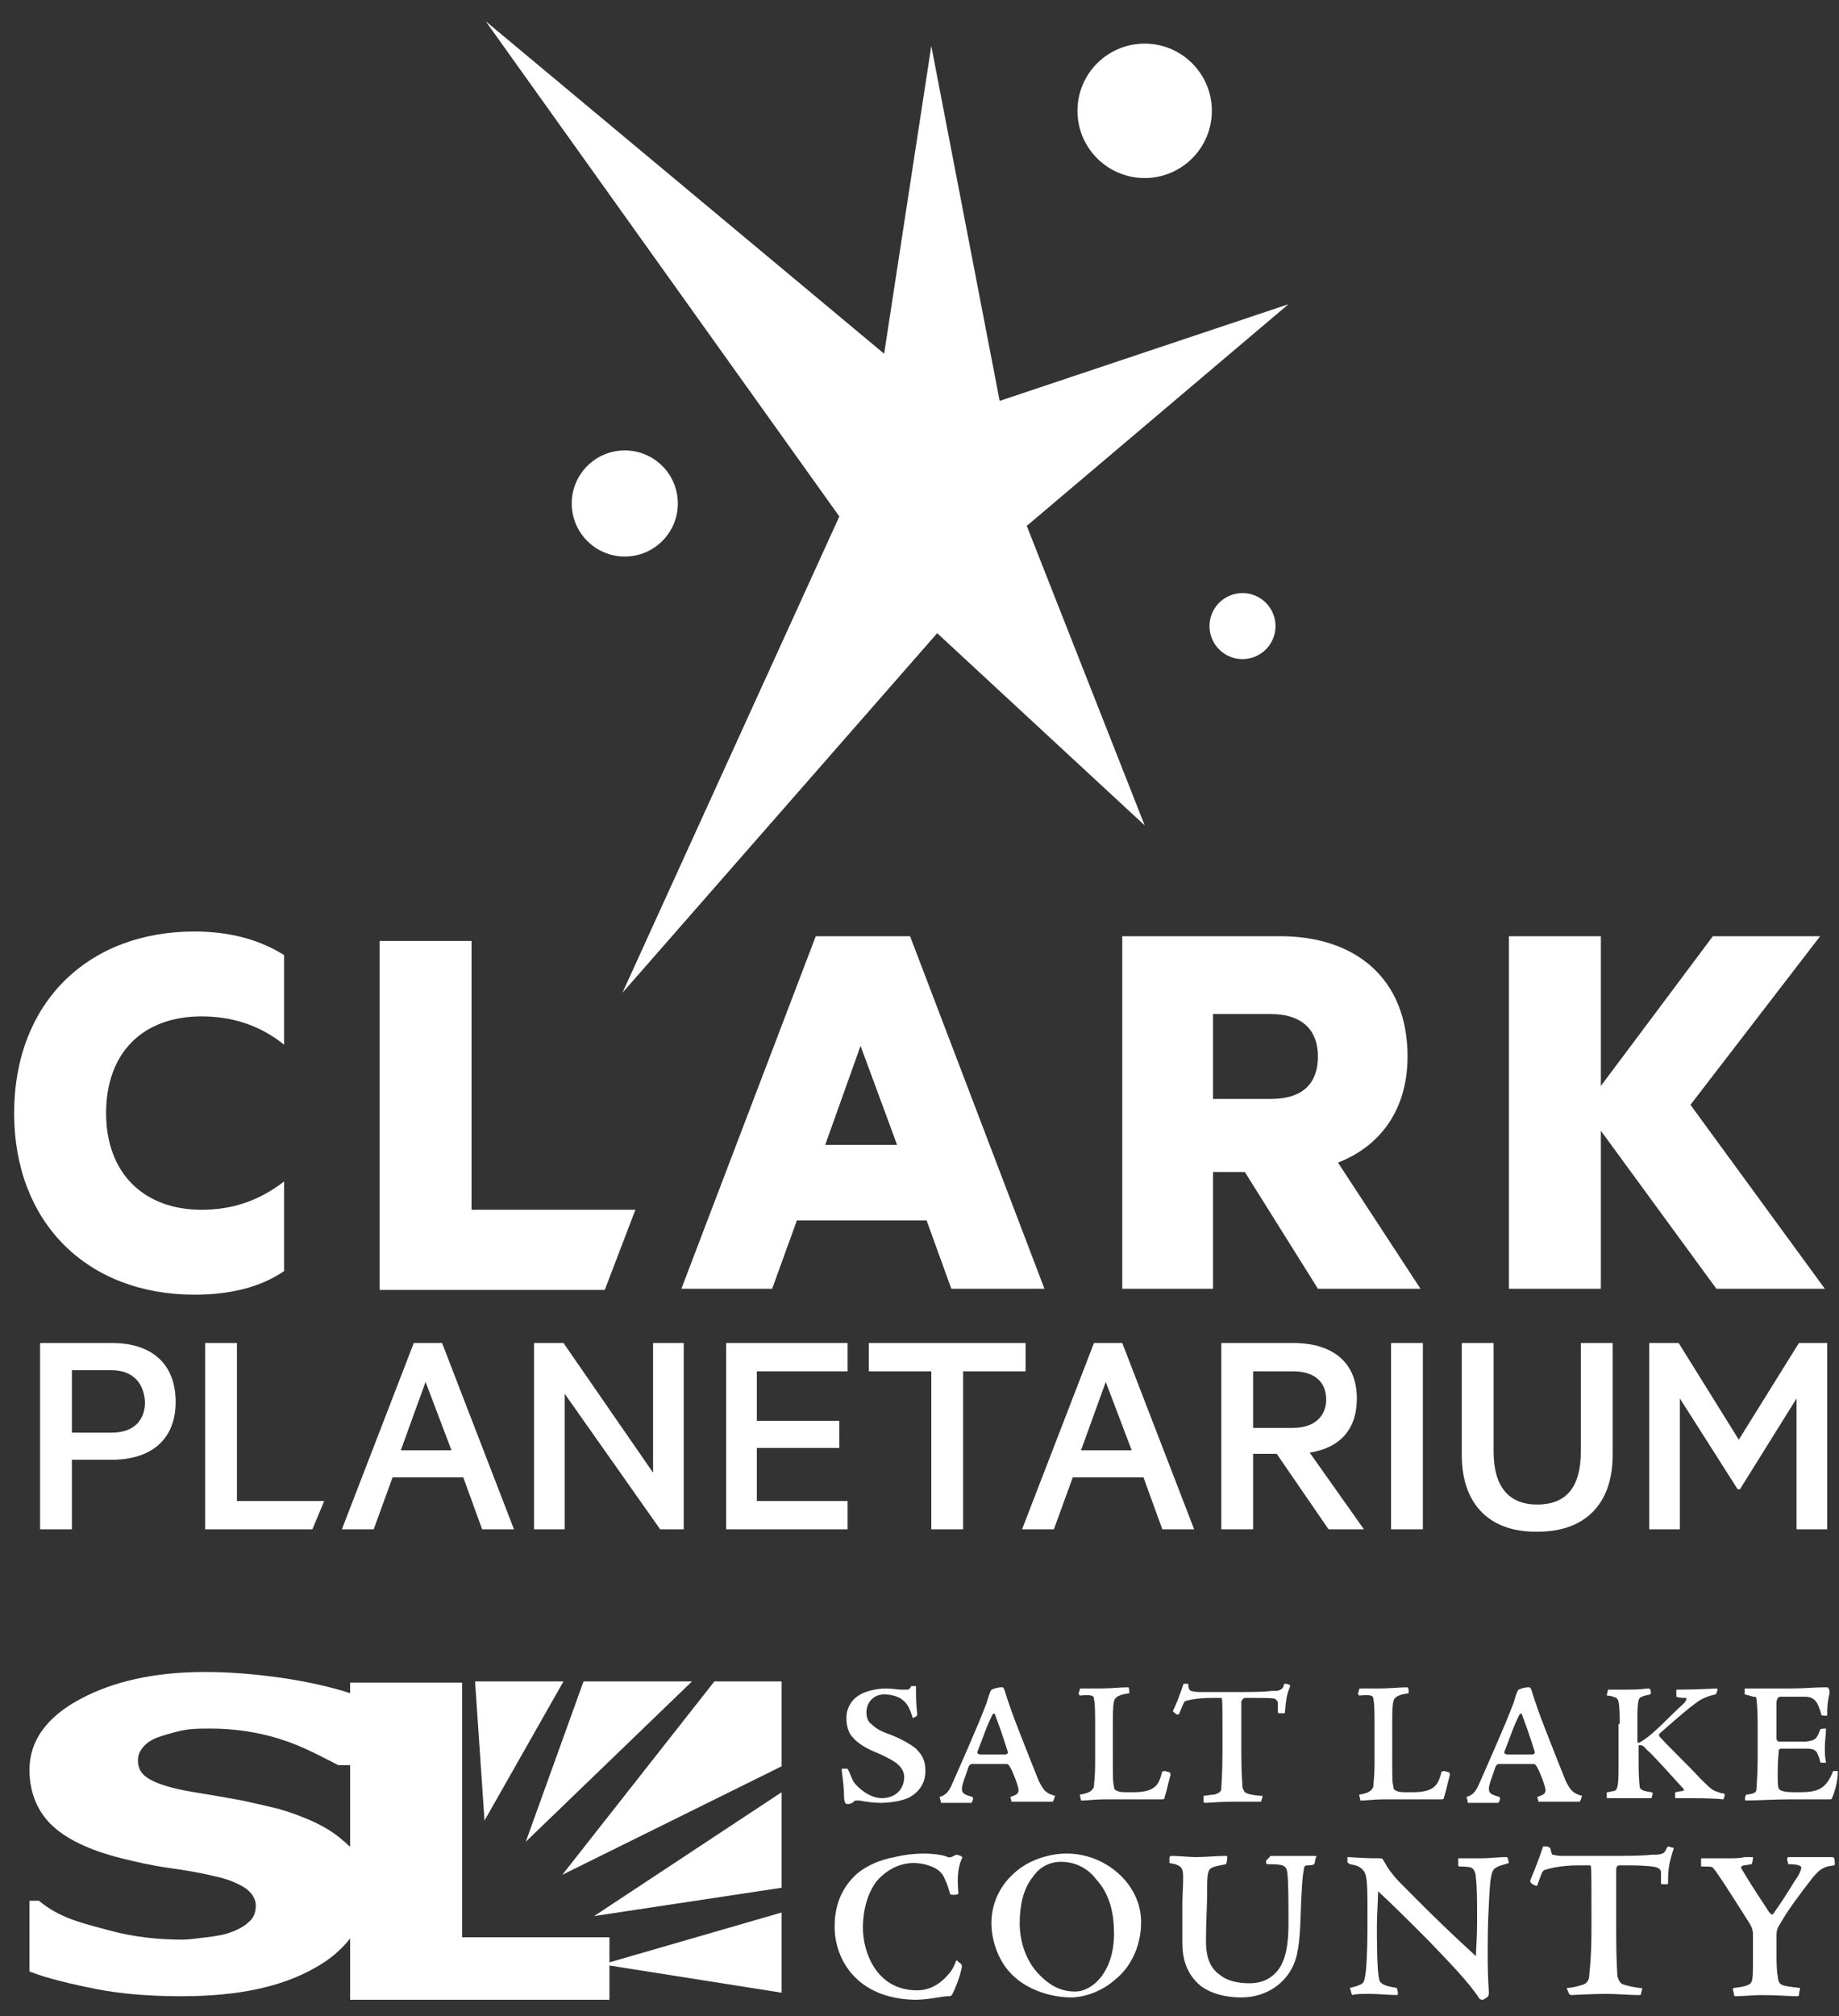 <?xml version="1.0" encoding="utf-8"?>
<!-- Generator: Adobe Illustrator 21.0.1, SVG Export Plug-In . SVG Version: 6.00 Build 0)  -->
<svg version="1.1" id="Layer_1" xmlns="http://www.w3.org/2000/svg" xmlns:xlink="http://www.w3.org/1999/xlink" x="0px" y="0px"
	 viewBox="0 0 156 171" style="enable-background:new 0 0 156 171;" xml:space="preserve">
<rect x="0" y="0" width="156" height="171" fill="#333333" stroke="none"/>
<style type="text/css">
	.st0{fill:#FFFFFF;}
</style>
<g>
	<path class="st0" d="M6.1,123.8v5.9H3.4v-15.8h6.1c3.3,0,5.4,1.7,5.4,5c0,3.2-2.1,4.9-5.4,4.9H6.1z M9.4,116.2H6.1v5.3h3.4
		c1.9,0,2.8-1.1,2.8-2.6C12.2,117.3,11.3,116.2,9.4,116.2z"/>
	<path class="st0" d="M17.4,113.9h2.7v13.4h7.4l-1,2.4h-9.1V113.9z"/>
	<path class="st0" d="M37.5,113.9l6.1,15.8h-2.7l-1.6-4.4h-6l-1.6,4.4h-2.7l6.1-15.8H37.5z M34,123h4.3l-2.2-5.8L34,123z"/>
	<path class="st0" d="M58.1,129.7H56l-8.1-11.5v11.5h-2.6v-15.8h2.5l7.6,11v-11h2.6V129.7z"/>
	<path class="st0" d="M71.9,113.9v2.4h-7.7v4.2h7v2.3h-7v4.5h7.7v2.4H61.6v-15.8H71.9z"/>
	<path class="st0" d="M73.8,113.9H87v2.4h-5.3v13.4h-2.7v-13.4h-5.3V113.9z"/>
	<path class="st0" d="M95.2,113.9l6.1,15.8h-2.7l-1.6-4.4h-6l-1.6,4.4h-2.7l6.1-15.8H95.2z M91.7,123H96l-2.2-5.8L91.7,123z"/>
	<path class="st0" d="M106.3,123.3v6.4h-2.7v-15.8h6.1c3.3,0,5.4,1.6,5.4,4.7c0,2.7-1.5,4.2-4,4.6l4.6,6.5h-3l-4.4-6.4H106.3z
		 M106.3,121.1h3.4c1.8,0,2.8-1,2.8-2.4c0-1.5-1-2.4-2.8-2.4h-3.4V121.1z"/>
	<path class="st0" d="M120.7,129.7h-2.7v-15.8h2.7V129.7z"/>
	<path class="st0" d="M124,123.4v-9.5h2.7v9.2c0,3,1.3,4.5,3.7,4.5c2.4,0,3.7-1.4,3.7-4.5v-9.2h2.7v9.5c0,4.3-2.5,6.5-6.3,6.5
		C126.6,130,124,127.8,124,123.4z"/>
	<path class="st0" d="M147.4,126.3l-4.9-7.7v11.1h-2.6v-15.8h2.5l5.1,8.2l5.1-8.2h2.4v15.8h-2.6v-11.1l-4.8,7.7H147.4z"/>
	<polygon class="st0" points="79,3.9 84.8,34 109.3,25.8 87.1,44.6 97.1,70 79.5,53.7 52.8,84.2 71.2,43.8 41.2,1.8 75,30 	"/>
	<circle class="st0" cx="105.4" cy="53.1" r="2.8"/>
	<circle class="st0" cx="97.1" cy="9.4" r="5.7"/>
	<circle class="st0" cx="53" cy="42.7" r="4.5"/>
	<path class="st0" d="M16.5,79c3.2,0,5.7,0.8,7.6,2v7.6c-2.1-1.7-4.5-2.4-7-2.4c-5,0-8.1,3.1-8.1,8.2c0,5.1,3.2,8.2,8.1,8.2
		c2.5,0,4.8-0.7,7-2.4v7.6c-1.9,1.3-4.4,2-7.6,2c-9.1,0-15.3-6.1-15.3-15.4C1.2,85.1,7.4,79,16.5,79z"/>
	<path class="st0" d="M32.2,79.8H40v22.8h13.9l-2.6,6.8H32.2V79.8z"/>
	<path class="st0" d="M77.2,79.4l11.4,29.9h-7.9l-2.1-5.8H67.6l-2.1,5.8h-7.7l11.4-29.9H77.2z M70,97.1h6.1l-3.1-8.4L70,97.1z"/>
	<path class="st0" d="M102.9,99.4v9.9h-7.7V79.4h13.4c6.4,0,10.8,3.6,10.8,10.2c0,4.5-2.3,7.6-5.9,9l7,10.7h-8.7l-6.2-9.9H102.9z
		 M102.9,93.2h4.9c2.8,0,4-1.4,4-3.6c0-2.2-1.3-3.6-4-3.6h-4.9V93.2z"/>
	<path class="st0" d="M135.8,92.1l9.5-12.7h9.1l-11,14.3l11.4,15.6h-9.2l-9.8-13.4v13.4H128V79.4h7.8V92.1z"/>
	<g>
		<g>
			<path class="st0" d="M71.9,153c-0.1,0-0.1,0-0.2-0.1c0,0-0.1-0.2-0.1-0.5c0-0.8-0.1-1.4-0.2-2.3c0-0.1,0-0.1,0.1-0.1
				c0.1,0,0.2,0,0.3,0c0.1,0,0.1,0,0.2,0.2c0.1,0.2,0.2,0.5,0.4,0.9c0.5,0.7,1.5,1.4,2.4,1.4c1.1,0,1.9-0.7,1.9-1.8
				c0-0.5-0.3-0.9-0.7-1.2c-0.3-0.2-0.6-0.4-1.5-0.8c-1-0.4-1.7-0.8-2.2-1.4c-0.3-0.3-0.5-0.9-0.5-1.6c0-1,0.6-1.7,1.2-2
				c0.3-0.2,1.2-0.5,2.2-0.5c0.4,0,1,0.1,1.3,0.1c0.2,0,0.3,0,0.5,0c0.1,0,0.2-0.1,0.3-0.3c0.2,0,0.4,0,0.4,0c0,0.8,0,1.5,0.1,2.3
				c0,0.1,0,0.2,0,0.2c-0.1,0.1-0.2,0.1-0.3,0.2c0,0-0.1,0-0.1-0.1c-0.2-0.6-0.4-1.1-0.8-1.4c-0.3-0.3-1-0.5-1.6-0.5
				c-0.9,0-1.5,0.7-1.5,1.5c0,0.4,0.1,0.8,0.4,1c0.3,0.3,0.7,0.6,1.6,0.9c1,0.4,1.7,0.8,2.2,1.2c0.6,0.6,0.8,1.1,0.8,1.9
				c0,1.1-0.6,1.8-1.3,2.2c-0.7,0.4-2,0.5-2.5,0.5c-0.6,0-1.3-0.1-1.8-0.2c-0.1,0-0.2,0-0.3,0c-0.1,0-0.2,0.1-0.3,0.2
				C72.1,153,72,153,71.9,153L71.9,153z"/>
			<path class="st0" d="M85,143.1c0.1,0,0.1,0,0.2,0.2c0.4,1.3,0.7,2.1,1.2,3.4c0.5,1.3,1.5,3.8,1.7,4.3c0.4,0.8,0.6,1.1,1.4,1.3
				c0,0-0.1,0.4-0.2,0.5c-1.4,0-1.7,0-2.2,0c-0.5,0-1,0-1.2,0c-0.1,0-0.1,0-0.1,0c0-0.1-0.1-0.4-0.1-0.4c0.6-0.2,0.7-0.3,0.7-0.6
				c0-0.3-0.5-1.6-0.7-1.9c-0.1-0.2-0.2-0.3-0.3-0.3c-0.7,0-2.1,0-2.9,0c-0.2,0-0.3,0.1-0.4,0.4c-0.1,0.4-0.5,1.3-0.5,1.7
				c0,0.4,0.2,0.5,0.9,0.7c0.1,0.1,0,0.4-0.1,0.5c-0.8,0-1.7,0-2,0c-0.2,0-0.5,0-0.5,0c-0.1,0-0.1,0-0.1-0.1c0-0.1-0.1-0.4-0.1-0.4
				c0.7-0.2,0.9-0.7,1.2-1.4c0.3-0.7,2.1-4.7,2.8-6.6c0.1-0.3,0.2-0.7,0.3-0.9c0-0.1,0.1-0.1,0.1-0.2
				C84.6,143.1,84.8,143.1,85,143.1L85,143.1z M83.2,148.8c0.1,0,0.4,0,0.9,0c0.5,0,0.8,0,1.2,0c0.1,0,0.2-0.1,0.2-0.2
				c-0.5-1.6-0.8-2.4-1.1-3.2c0-0.1-0.1-0.1-0.2,0c-0.6,1.2-0.7,1.7-1.3,3.2C82.9,148.7,83,148.8,83.2,148.8L83.2,148.8z"/>
			<path class="st0" d="M98.8,150.2c0.1,0,0.3,0.1,0.4,0.1c0,0,0.1,0.1,0.1,0.2c-0.2,0.7-0.3,1.3-0.5,1.9c0,0.2-0.1,0.2-0.3,0.2
				c-0.1,0-0.3,0-0.9,0c-0.6,0-1.3,0-3.8,0c-0.9,0-1.6,0.1-1.9,0.1c-0.1,0-0.2,0-0.2,0c0-0.1-0.1-0.4-0.1-0.5
				c0.7-0.1,1.1-0.3,1.2-0.7c0-0.3,0.1-0.7,0.1-2.1v-2.9c0-1.2,0-2-0.1-2.4c0-0.3-0.2-0.4-1.2-0.3c0,0-0.1-0.1-0.1-0.2l0.1-0.3
				c0-0.1,0-0.1,0.1-0.1c0.5,0,1,0,1.6,0c0.9,0,1.7-0.1,2.4-0.1c0.1,0,0.1,0.4,0.1,0.5c-0.6,0.1-1.2,0.2-1.3,0.7
				c-0.1,0.4-0.1,1.1-0.1,2.5l0,1.8c0,2.1,0,2.6,0.1,2.9c0,0.3,0.1,0.3,0.3,0.4c0.2,0.1,0.5,0.1,1.2,0.1c1,0,1.9-0.1,2.3-0.9
				c0.1-0.2,0.2-0.5,0.3-0.9C98.7,150.3,98.7,150.2,98.8,150.2L98.8,150.2z"/>
			<path class="st0" d="M102.1,152.3c0.2,0,0.6-0.1,0.9-0.1c0.3-0.1,0.6-0.2,0.6-0.5c0-0.2,0.1-1.2,0.1-3.1V147c0-2.6,0-3-0.1-3
				h-0.8c-1.3,0-2.1,0.2-2.3,0.3c-0.1,0.1-0.2,0.4-0.5,1.1c0,0-0.1,0-0.2,0c-0.1-0.1-0.3-0.2-0.3-0.3c0.2-0.4,0.5-1.1,0.9-2.3
				c0.1,0,0.2,0,0.3,0c0.1,0,0.1,0,0.1,0.1c0,0.3,0.1,0.4,0.2,0.5c0.1,0,0.3,0.1,0.7,0.1c0.4,0,1.4,0,2.8,0c1.6,0,2.7,0,3.4-0.1
				c0.4,0,0.6,0,0.7-0.1c0.1,0,0.3-0.2,0.3-0.4c0-0.1,0.1-0.1,0.1-0.1c0.1,0,0.2,0,0.4,0.1c0,0,0.1,0.1,0,0.2
				c-0.3,0.8-0.3,1.1-0.4,2.1c0,0.1,0,0.1-0.2,0.1c-0.1,0-0.2,0-0.3,0c-0.1,0-0.1-0.1-0.1-0.1c0-0.1,0-0.6,0-0.8
				c0-0.1-0.1-0.2-0.2-0.3c-0.1-0.1-0.9-0.1-1.9-0.1h-0.7c-0.1,0-0.2,0.1-0.3,0.3c0,0.3,0,1,0,2.9v1.5c0,1.9,0.1,2.6,0.1,2.9
				c0.1,0.2,0.1,0.4,0.4,0.5c0.2,0.1,0.9,0.2,1.2,0.2c0.1,0,0.1,0,0.1,0.1l-0.1,0.3c0,0.1,0,0.1-0.2,0.1c-0.4,0-1.5,0-2.2,0
				c-1,0-2.2,0.1-2.3,0.1c-0.1,0-0.2,0-0.2-0.1L102.1,152.3z"/>
			<path class="st0" d="M122.5,150.2c0.1,0,0.3,0.1,0.4,0.1c0,0,0.1,0.1,0.1,0.2c-0.2,0.7-0.3,1.3-0.5,1.9c0,0.2-0.1,0.2-0.3,0.2
				c-0.1,0-0.3,0-0.9,0c-0.6,0-1.3,0-3.8,0c-0.9,0-1.6,0.1-1.9,0.1c-0.1,0-0.2,0-0.2,0c0-0.1-0.1-0.4-0.1-0.5
				c0.7-0.1,1.1-0.3,1.2-0.7c0-0.3,0.1-0.7,0.1-2.1v-2.9c0-1.2,0-2-0.1-2.4c0-0.3-0.2-0.4-1.2-0.3c0,0-0.1-0.1-0.1-0.2l0.1-0.3
				c0-0.1,0-0.1,0.1-0.1c0.5,0,1,0,1.6,0c0.9,0,1.7-0.1,2.4-0.1c0.1,0,0.1,0.4,0.1,0.5c-0.6,0.1-1.2,0.2-1.3,0.7
				c-0.1,0.4-0.1,1.1-0.1,2.5l0,1.8c0,2.1,0,2.6,0.1,2.9c0,0.3,0.1,0.3,0.3,0.4c0.2,0.1,0.5,0.1,1.2,0.1c1,0,1.9-0.1,2.3-0.9
				c0.1-0.2,0.2-0.5,0.3-0.9C122.4,150.3,122.4,150.2,122.5,150.2L122.5,150.2z"/>
			<path class="st0" d="M129.7,143.1c0.1,0,0.1,0,0.2,0.2c0.4,1.3,0.7,2.1,1.2,3.4c0.5,1.3,1.5,3.8,1.7,4.3c0.4,0.8,0.6,1.1,1.4,1.3
				c0,0-0.1,0.4-0.2,0.5c-1.4,0-1.7,0-2.2,0c-0.5,0-1,0-1.2,0c-0.1,0-0.1,0-0.1,0c0-0.1-0.1-0.4-0.1-0.4c0.6-0.2,0.7-0.3,0.7-0.6
				c0-0.3-0.5-1.6-0.7-1.9c-0.1-0.2-0.2-0.3-0.3-0.3c-0.7,0-2.1,0-2.9,0c-0.2,0-0.3,0.1-0.4,0.4c-0.1,0.4-0.5,1.3-0.5,1.7
				c0,0.4,0.2,0.5,0.9,0.7c0.1,0.1,0,0.4-0.1,0.5c-0.8,0-1.7,0-2,0c-0.2,0-0.5,0-0.5,0c-0.1,0-0.1,0-0.1-0.1c0-0.1-0.1-0.4-0.1-0.4
				c0.7-0.2,0.9-0.7,1.2-1.4c0.3-0.7,2.1-4.7,2.8-6.6c0.1-0.3,0.2-0.7,0.3-0.9c0-0.1,0.1-0.1,0.1-0.2
				C129.3,143.1,129.5,143.1,129.7,143.1L129.7,143.1z M127.9,148.8c0.1,0,0.4,0,0.9,0c0.5,0,0.8,0,1.2,0c0.1,0,0.2-0.1,0.2-0.2
				c-0.5-1.6-0.8-2.4-1.1-3.2c0-0.1-0.1-0.1-0.2,0c-0.6,1.2-0.7,1.7-1.3,3.2C127.6,148.7,127.7,148.8,127.9,148.8L127.9,148.8z"/>
			<path class="st0" d="M137.4,146.2c0-1.8-0.1-2.1-0.3-2.2c-0.2-0.1-0.5-0.2-0.8-0.2c0-0.1,0.1-0.4,0.1-0.5c0.5,0,1.1,0,1.6,0
				c1.2,0,1.7-0.1,1.8-0.1c0.1,0,0.1,0,0.2,0.1c0,0.1,0.1,0.3,0,0.4c-0.5,0.1-0.8,0.2-0.9,0.3c-0.1,0.1-0.2,0.4-0.2,1.6v2
				c0,0.2,0,0.2,0.1,0.2c0.1,0,0.4-0.2,0.8-0.5c0.8-0.6,2.1-2,3-2.8c0.3-0.3,0.3-0.5,0.2-0.5c-0.2,0-0.5,0-0.8-0.1v-0.5
				c0-0.1,0-0.1,0.1-0.1c1.6,0,3.2-0.1,3.3-0.1c0,0,0.1,0,0.1,0.1c-0.1,0.3-0.1,0.4-0.2,0.4c-0.8,0.2-1.2,0.4-1.6,0.7
				c-0.7,0.5-1.5,1.2-3.1,2.6c-0.1,0.1-0.1,0.2,0,0.3c1,1.1,2.3,2.3,3.4,3.5c0.6,0.6,1,1,1.3,1.1c0.3,0.1,0.5,0.2,0.7,0.2
				c0.1,0,0.1,0.1,0.1,0.2l-0.1,0.3c-1-0.1-2.1-0.1-4.1-0.1l0-0.5c0.1,0,0.4-0.1,0.6-0.1c0.1,0,0.2-0.1,0.1-0.2
				c-1-1.1-2.7-3-3.1-3.3c-0.3-0.4-0.5-0.4-0.6-0.4c-0.1,0-0.1,0-0.1,0.2v1.1c0,1.8,0.1,2.2,0.1,2.3c0.1,0.2,0.3,0.3,1,0.4
				c0,0,0.1,0,0.1,0.1l-0.1,0.4c-0.4,0-0.8,0-2,0c-0.7,0-1.6,0-1.8,0c0-0.1,0-0.5,0-0.5c0.2,0,0.4-0.1,0.6-0.1
				c0.3-0.1,0.4-0.3,0.4-2V146.2z"/>
			<path class="st0" d="M151.8,147.7c0.6,0,1,0,1.4,0c0.8-0.1,0.9-0.2,1.2-1c0-0.1,0.4-0.1,0.5-0.1c0,0.4-0.1,1.1-0.1,1.6
				c0,0.5,0,0.8,0.1,1.3c-0.1,0-0.2,0-0.3,0c-0.1,0-0.2,0-0.2-0.1c0-0.1-0.1-0.4-0.2-0.6c-0.1-0.3-0.3-0.5-0.9-0.5
				c-0.3,0-0.7,0-1.4,0c-0.5,0-0.7,0-0.8,0c-0.1,0-0.1,0-0.2,0.1c0,0.1-0.1,0.8-0.1,1.9c0,0.9,0,1.2,0.1,1.4
				c0.2,0.3,0.9,0.3,1.7,0.3c1.5,0,2.3-0.2,2.9-1.8c0.1,0,0.3,0,0.4,0c0,0,0,0,0,0.1c0,0.8-0.3,1.8-0.5,2.2c0,0.1-0.1,0.1-0.2,0.1
				c-0.1,0-0.2,0-0.7,0c-0.4,0-1.4,0-2.6,0c-1.4,0-2.7,0.1-3.8,0.1c-0.1,0-0.1-0.3,0-0.4c0-0.1,0-0.1,0.1-0.1
				c0.7-0.1,0.8-0.2,0.8-0.5c0-0.2,0.1-1.2,0.1-2.5v-3.1c0-1.4-0.1-1.9-0.1-2c0-0.1,0-0.2-0.2-0.2c-0.1,0-0.4-0.1-0.8-0.2
				c0,0,0,0,0-0.1l0-0.3c0-0.1,0-0.1,0.1-0.1h0.5c0.4,0,1.1,0,2.1,0h1.2c1.1,0,2-0.1,2.9-0.1c0.2,0,0.3,0,0.3,0.1
				c0.1,0.1,0.1,0.1,0.1,0.4c-0.2,0.8-0.2,1.5-0.2,1.9c-0.4,0-0.5,0-0.5-0.1c-0.3-1.1-0.6-1.5-1.4-1.5h-0.7c-0.9,0-1.3,0-1.4,0
				c-0.2,0-0.3,0.3-0.3,0.5c0,1,0,2,0,3c0,0.2,0.1,0.3,0.2,0.3H151.8z"/>
			<path class="st0" d="M70.8,163.4c0-1.3,0.3-2.8,1.5-4.1c0.9-1,2.4-1.6,3.6-1.8c0.8-0.2,1.7-0.3,2.4-0.3c0.8,0,1.7,0.1,2.1,0.3
				c0.2,0.1,0.5-0.1,0.7-0.2c0.1,0,0.1,0,0.4,0.1c0.1,0.1,0.2,0.1,0.1,0.2c-0.4,0.9-0.4,1.8-0.3,3c0,0-0.1,0.1-0.3,0.1
				c-0.3,0-0.4,0-0.4-0.1c-0.1-0.2-0.2-0.8-0.4-1.1c-0.1-0.3-0.2-0.5-0.5-0.8c-0.3-0.3-1.2-0.7-2.2-0.7c-1.1,0-2.2,0.5-3.1,1.5
				c-0.8,1-1.2,2.5-1.2,4c0,2,1.1,5.3,4.6,5.3c1.2,0,2.1-0.7,2.6-1.3c0.4-0.4,0.6-0.9,0.7-1.2c0,0,0.1-0.1,0.2,0.1
				c0.2,0.1,0.3,0.2,0.3,0.4c-0.2,1-0.6,1.9-0.8,2.3c-0.1,0.2-0.2,0.2-0.4,0.2c-0.5,0-1.6,0.3-2.8,0.3
				C72.7,169.5,70.8,166.2,70.8,163.4L70.8,163.4z"/>
			<path class="st0" d="M90.5,157.2c3.3,0,6.3,2.6,6.3,5.8c0,2.2-1,3.9-2.1,4.8c-1.3,1.2-2.9,1.6-3.8,1.6c-2,0-4.1-0.8-5.3-2.2
				c-0.9-1-1.5-2.6-1.5-4.1c0-1.5,0.6-3.1,2-4.3C87.2,157.8,88.9,157.2,90.5,157.2L90.5,157.2z M90,157.9c-0.9,0-1.8,0.4-2.4,1.3
				c-0.8,1-1.1,2.4-1.1,3.9c0,1.7,0.6,3.2,1.5,4.2c1.1,1.2,2.1,1.6,3.2,1.6c1.5,0,3.3-1.7,3.3-4.9c0-1.6-0.3-3.3-1.5-4.6
				C92.4,158.6,91.4,157.9,90,157.9L90,157.9z"/>
			<path class="st0" d="M111.5,158.1c-0.2,0.1-0.4,0.1-0.6,0.1c-0.2,0-0.3,0.1-0.3,0.4c-0.1,0.4-0.2,1.5-0.3,4.7
				c-0.1,2-0.3,3.1-1,4.1c-0.9,1.3-2.4,2-4,2c-2,0-3.2-0.7-3.7-1.2c-1-1-1.3-2.1-1.3-3.5c0-1,0-2,0-3.5c0.1-2.3,0.1-2.5-0.1-2.8
				c-0.2-0.2-0.4-0.3-1-0.4l0-0.4c0-0.2,0.1-0.2,0.3-0.2c0.4,0,1.5,0.1,1.9,0.1c0.9,0,1.7-0.1,2.6-0.1c0.1,0,0.1,0,0.1,0.1
				c0,0.1,0,0.4-0.1,0.6c-0.9,0.2-1.4,0.2-1.5,0.7c-0.1,0.3-0.1,0.8-0.1,1.7c0,1-0.1,2.8-0.1,4.1c0,1.3,0.3,2.3,1.2,2.9
				c0.6,0.5,1.5,0.7,2.5,0.7c1.3,0,2-0.6,2.4-1.1c0.7-0.9,0.9-2.3,0.9-3.9c0-1.8,0-3.6-0.1-4.4c-0.1-0.6-0.3-0.7-1.7-0.7
				c-0.1,0-0.1-0.1-0.1-0.3c0.1-0.1,0.2-0.2,0.3-0.3c0-0.1,0.1-0.1,0.3-0.1c0.2,0,1.2,0,1.6,0c0.7,0,1.6,0,2,0c0.1,0,0.1,0,0,0.2
				L111.5,158.1z"/>
			<path class="st0" d="M114.1,157.5c0.8,0,1.2,0.1,2.9,0.1c0.1,0,0.3,0,0.3,0.1c0.1,0.1,0.1,0.2,0.2,0.3c0.1,0.3,0.8,1.2,1.1,1.5
				c1,1,3.1,3.2,6.6,6.4c0-0.6,0.1-1.5,0.1-2.9c0-1.8,0-2.9-0.1-3.7c0-0.3-0.1-0.8-0.4-0.9c-0.2-0.1-0.8-0.1-1-0.1
				c-0.1,0-0.1-0.1-0.1-0.2l0-0.5c0.7,0,1.4,0,2,0s1.5-0.1,2-0.1c0.1,0,0.2,0,0.2,0.1l0.1,0.4c-0.6,0.2-0.8,0.2-1.1,0.4
				c-0.4,0.2-0.5,0.8-0.6,3.1c-0.1,1.7-0.1,2.9-0.1,4.7c0,1.5,0.1,2.6,0.1,2.8c0,0.3-0.1,0.4-0.5,0.6c-0.1,0-0.2,0-0.3-0.1
				c-1-1.5-2.4-2.9-4.3-4.9c-1.9-1.9-3.2-3.2-4.3-4.2c0,0.8-0.1,1.9-0.1,2.9c0,1.1,0,3.9,0.2,4.6c0.1,0.5,1,0.6,1.5,0.7l0.1,0.5
				c0,0-0.1,0.1-0.1,0.1c-0.7,0-1.5-0.1-2.3-0.1c-0.6,0-1.2,0-1.5,0.1c-0.1-0.2-0.1-0.4-0.2-0.6c1.2-0.3,1.2-0.4,1.3-1
				c0.1-0.4,0.2-2.1,0.2-4v-2c0-2.2-0.1-2.6-0.3-2.9c-0.3-0.4-0.6-0.5-1.2-0.6c-0.1-0.1-0.2-0.1-0.2-0.2V157.5z"/>
			<path class="st0" d="M132.9,168.6c0.3,0,0.8-0.1,1.1-0.2c0.4-0.1,0.7-0.2,0.8-0.7c0-0.2,0.2-1.5,0.2-3.9v-1.8
				c0-3.2,0-3.8-0.1-3.8h-1c-1.6,0-2.6,0.3-2.9,0.4c-0.2,0.1-0.3,0.5-0.6,1.3c0,0.1-0.1,0-0.2,0c-0.2-0.1-0.4-0.2-0.4-0.4
				c0.2-0.5,0.6-1.4,1.1-2.9c0.1,0,0.2,0,0.4,0c0.1,0.1,0.1,0.1,0.2,0.1c0.1,0.4,0.1,0.5,0.2,0.6c0.1,0,0.4,0.1,0.8,0.1
				c0.5,0,1.7,0,3.4,0c2,0,3.3,0,4.2-0.1c0.4,0,0.7,0,0.9-0.1c0.1,0,0.3-0.2,0.4-0.5c0.1-0.1,0.1-0.1,0.1-0.1c0.1,0,0.3,0.1,0.4,0.1
				c0.1,0,0.1,0.1,0,0.3c-0.3,1-0.4,1.4-0.4,2.7c0,0.1,0,0.1-0.2,0.1c-0.1,0-0.3,0-0.3,0c-0.1,0-0.1-0.1-0.1-0.1c0-0.1,0-0.7,0-0.9
				c0-0.2-0.1-0.3-0.3-0.4c-0.2-0.1-1.1-0.2-2.4-0.2h-0.8c-0.2,0-0.3,0.1-0.3,0.4c0,0.3,0,1.3,0,3.6v1.8c0,2.4,0.1,3.3,0.1,3.6
				c0.1,0.3,0.2,0.6,0.5,0.7c0.3,0.1,1.1,0.3,1.5,0.3c0.1,0,0.1,0,0.1,0.1l-0.1,0.4c0,0.1,0,0.1-0.3,0.1c-0.5,0-1.8-0.1-2.7-0.1
				c-1.2,0-2.7,0.1-2.9,0.1c-0.1,0-0.2-0.1-0.2-0.1L132.9,168.6z"/>
			<path class="st0" d="M148.7,157.6c0,0.2-0.1,0.5-0.1,0.5c-0.2,0-0.4,0.1-0.7,0.1c-0.2,0.1-0.3,0.1-0.1,0.4c0.7,1.2,1.9,3,2.1,3.3
				c0.1,0.2,0.2,0.3,0.3,0.4c0.1,0.1,0.2,0.1,0.3-0.1c1.2-1.7,1.6-2.5,1.9-2.9c0.2-0.3,0.4-0.7,0.4-0.9c0-0.2-0.4-0.3-1.1-0.3
				l-0.1-0.4c0-0.2,0.1-0.2,0.1-0.2c0.3,0,1.4,0,2.1,0c0.7,0,1.3,0,1.5,0c0.2,0,0.2,0,0.3,0.1c0,0.1,0.1,0.5,0,0.6
				c-0.9,0.1-1.2,0.3-1.8,1c-1.1,1.4-2.2,2.9-2.7,3.8c-0.3,0.5-0.4,0.6-0.4,1.2v1.4c0,0.7,0,1.4,0.1,2c0.1,0.8,0.2,0.8,1.9,1
				c0,0.1-0.1,0.4-0.1,0.6c0,0.1-0.1,0.1-0.3,0.1c-0.4,0-1.6-0.1-2.9-0.1c-0.6,0-1.7,0.1-2.1,0.1c-0.1,0-0.2,0-0.2-0.1
				c0-0.1-0.1-0.4-0.1-0.5c0-0.1,0-0.1,0.1-0.1c0.8-0.1,1.2-0.2,1.4-0.4c0.2-0.2,0.2-0.7,0.2-2v-2c0-0.4,0-0.6-0.3-1.1
				c-1.9-3-2.8-4.4-3.1-4.7c-0.1-0.1-0.3-0.1-0.9-0.1c-0.1,0-0.1,0-0.1-0.1c0-0.1,0-0.4,0-0.5c0-0.1,0-0.1,0.1-0.1
				c0.9,0,1.7,0,2.2,0c0.6,0,1,0,1.4-0.1c0.3,0,0.5,0,0.7,0C148.7,157.5,148.7,157.5,148.7,157.6L148.7,157.6z"/>
		</g>
		<g>
			<polygon class="st0" points="66.3,152 50.4,162.5 66.3,160.1 			"/>
			<polygon class="st0" points="66.3,149.8 66.3,142.6 60.6,142.6 47.7,159 			"/>
			<polygon class="st0" points="44.6,156.2 58.7,142.6 49.5,142.6 			"/>
			<polygon class="st0" points="41.1,154.4 47.8,142.6 40.3,142.6 			"/>
			<polygon class="st0" points="51.1,166.6 66.3,169 66.3,162.2 			"/>
		</g>
		<path class="st0" d="M39.2,164.3v-21.6h-9.5v0.9c-1.5-0.5-3.7-1-5.8-1.3c-2.1-0.3-4.3-0.5-6.5-0.5c-4.3,0-7.8,0.8-10.6,2.3
			c-2.8,1.5-4.3,3.5-4.3,6c0,1.8,0.6,3.4,1.8,4.6c1.2,1.2,3.2,2.2,6,2.9c1.2,0.3,2.5,0.6,3.9,0.8c1.4,0.2,2.7,0.4,3.9,0.7
			c1,0.2,1.8,0.5,2.5,0.9c0.7,0.4,1.1,1,1.1,1.6c0,0.6-0.2,1.1-0.6,1.4c-0.4,0.4-1,0.7-1.6,0.9c-0.5,0.2-1.2,0.3-2,0.4
			c-0.8,0.1-1.5,0.2-2,0.2c-2,0-4.1-0.2-6.3-0.8c-2.2-0.6-4.1-1-5.9-2.5H2.5v6c1.5,0.6,3.7,1.1,5.7,1.5c2.1,0.4,4.4,0.6,7.2,0.6
			c4.8,0,8.5-0.8,11.3-2.4c1.3-0.7,2.3-1.6,3-2.5v5.2h22v-5.3H39.2z M29.1,156.1c-1.2-1.1-3.1-2-5.5-2.7c-1.3-0.3-2.5-0.6-3.6-0.8
			c-1.1-0.2-2.3-0.4-3.5-0.6c-1.9-0.3-3.1-0.7-3.8-1.1c-0.7-0.4-1-0.9-1-1.6c0-0.5,0.2-0.9,0.6-1.3c0.4-0.4,0.9-0.6,1.5-0.8
			c0.7-0.2,1.3-0.4,2-0.5c0.6-0.1,1.3-0.1,2.1-0.1c2,0,4,0.3,5.9,0.9c1.9,0.6,3.5,1.5,4.9,2.2h1v6.9
			C29.6,156.6,29.4,156.3,29.1,156.1z"/>
		<polygon class="st0" points="156.2,154.8 71.7,154.8 71.7,154.8 156.2,154.8 		"/>
	</g>
</g>
</svg>